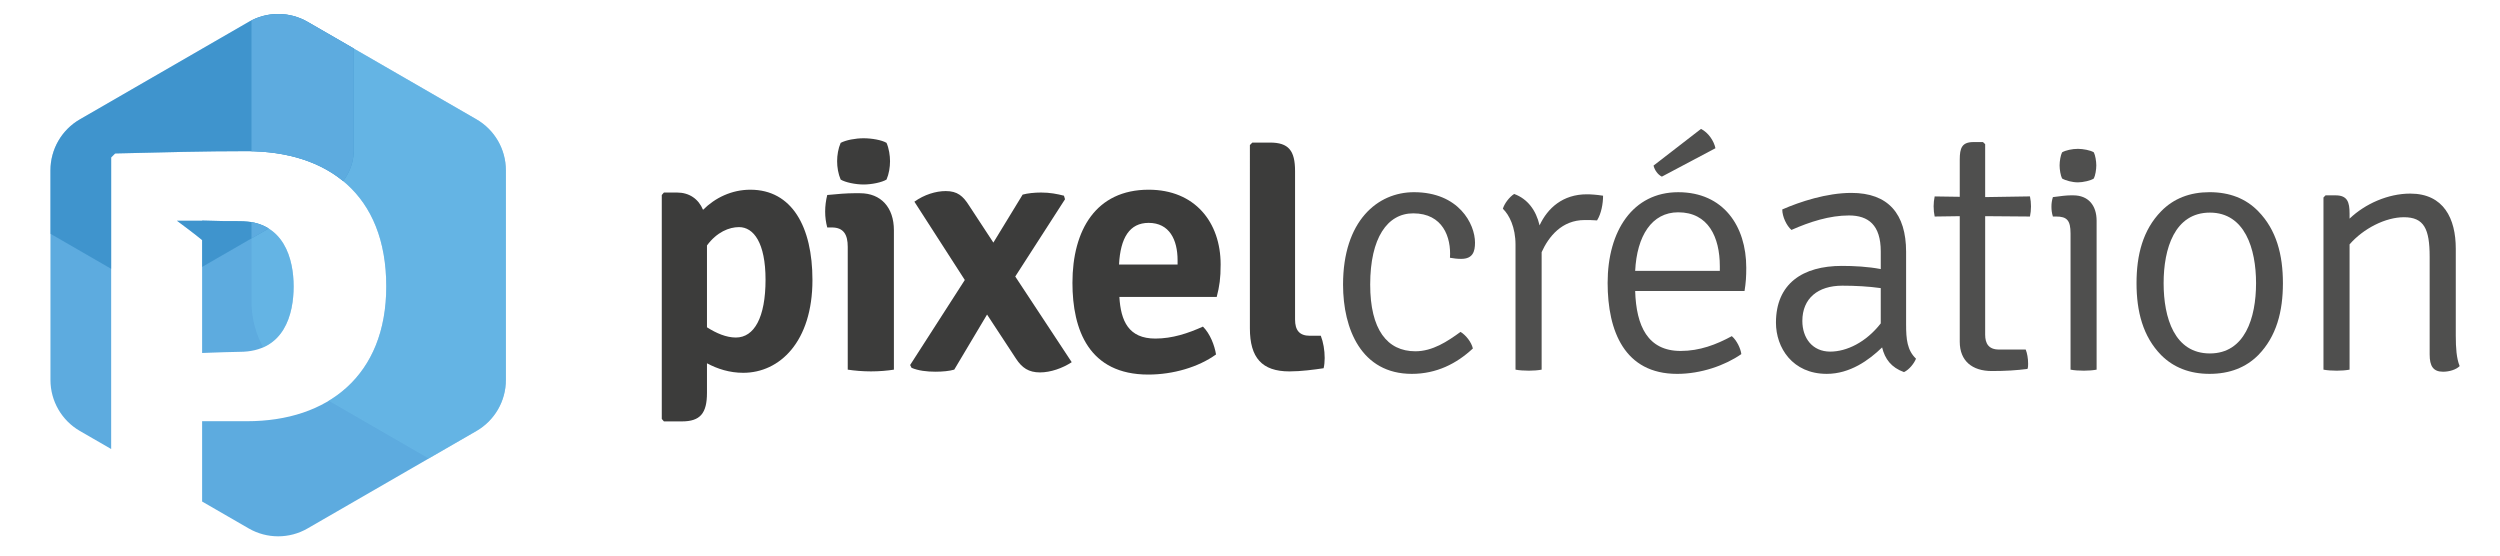 <?xml version="1.0" encoding="utf-8"?>
<!-- Generator: Adobe Illustrator 16.0.0, SVG Export Plug-In . SVG Version: 6.00 Build 0)  -->
<!DOCTYPE svg PUBLIC "-//W3C//DTD SVG 1.0//EN" "http://www.w3.org/TR/2001/REC-SVG-20010904/DTD/svg10.dtd">
<svg version="1.0" id="Calque_1" xmlns="http://www.w3.org/2000/svg" xmlns:xlink="http://www.w3.org/1999/xlink" x="0px" y="0px"
	 width="180px" height="40px" viewBox="0 0 180 40" enable-background="new 0 0 180 40" xml:space="preserve">
<path fill="#3C3C3B" d="M53.514,26.842c-0.985,0-1.851-0.279-2.612-0.685v2.128c0,1.47-0.482,2.056-1.805,2.056h-1.295l-0.154-0.178
	V14.04l0.154-0.178h0.939c0.886,0,1.549,0.458,1.878,1.245c0.865-0.864,2.059-1.448,3.406-1.448c2.995,0,4.471,2.667,4.471,6.502
	C58.497,24.605,56.134,26.842,53.514,26.842z M50.902,17.672v5.893c0.681,0.433,1.393,0.737,2.081,0.737
	c1.322,0,2.136-1.445,2.136-4.164c0-2.668-0.865-3.786-1.909-3.786C52.5,16.352,51.613,16.707,50.902,17.672z"/>
<path fill="#3C3C3B" d="M64.361,26.614c-0.454,0.075-1.065,0.126-1.651,0.126c-0.583,0-1.191-0.051-1.673-0.126v-8.841
	c0-0.862-0.282-1.396-1.144-1.396h-0.332c-0.099-0.381-0.15-0.737-0.15-1.143c0-0.382,0.052-0.812,0.15-1.194
	c0.711-0.075,1.449-0.128,1.933-0.128h0.429c1.499,0,2.438,1.017,2.438,2.667V26.614z M60.528,10.286
	c0.383-0.203,1.065-0.331,1.652-0.331c0.583,0,1.319,0.128,1.65,0.331c0.176,0.406,0.252,0.914,0.252,1.321
	c0,0.431-0.077,0.913-0.252,1.321c-0.331,0.204-1.067,0.356-1.65,0.356c-0.587,0-1.323-0.153-1.652-0.356
	c-0.177-0.408-0.255-0.89-0.255-1.321S60.351,10.692,60.528,10.286z"/>
<path fill="#3C3C3B" d="M74.957,13.862c0.633,0,1.167,0.103,1.648,0.229l0.076,0.254l-3.583,5.564l4.066,6.169
	c-0.661,0.434-1.525,0.736-2.283,0.736c-0.816,0-1.298-0.33-1.729-0.99l-2.084-3.176l-2.362,3.965c-0.332,0.1-0.838,0.15-1.348,0.15
	c-0.634,0-1.245-0.075-1.725-0.279l-0.104-0.202l3.937-6.123l-3.63-5.638c0.709-0.508,1.547-0.764,2.258-0.764
	c0.841,0,1.247,0.357,1.679,1.041l1.75,2.669l2.107-3.455C73.988,13.912,74.498,13.862,74.957,13.862z"/>
<path fill="#3C3C3B" d="M80.595,21.379c0.101,1.729,0.659,2.998,2.593,2.998c1.217,0,2.359-0.38,3.424-0.862
	c0.51,0.506,0.837,1.346,0.942,2.006c-1.271,0.916-3.099,1.448-4.876,1.448c-4.267,0-5.462-3.202-5.462-6.605
	c0-3.809,1.7-6.705,5.487-6.705c3.326,0,5.183,2.338,5.183,5.385c0,0.99-0.08,1.549-0.282,2.335H80.595z M80.57,19.044h4.216V18.74
	c0-1.473-0.585-2.693-2.083-2.693C81.332,16.047,80.67,17.114,80.57,19.044z"/>
<path fill="#3C3C3B" d="M95.098,24.175c0.178,0.456,0.279,1.042,0.279,1.601c0,0.255-0.025,0.531-0.077,0.737
	c-0.685,0.102-1.626,0.228-2.461,0.228c-1.982,0-2.847-0.988-2.847-3.099V10.443l0.177-0.178h1.272c1.346,0,1.803,0.584,1.803,2.057
	v10.684c0,0.761,0.306,1.169,1.068,1.169H95.098z"/>
<path opacity="0.9" fill="#3C3C3B" d="M101.753,15.361c-1.856,0-3.099,1.753-3.099,5.131c0,3.229,1.218,4.8,3.252,4.8
	c1.244,0,2.309-0.71,3.253-1.396c0.378,0.228,0.785,0.735,0.888,1.194c-1.169,1.092-2.617,1.828-4.397,1.828
	c-3.631,0-4.95-3.227-4.95-6.426c0-4.598,2.488-6.654,5.104-6.654c3.229,0,4.397,2.286,4.397,3.632c0,0.635-0.153,1.169-0.992,1.169
	c-0.281,0-0.508-0.028-0.812-0.08C104.496,17.089,103.889,15.361,101.753,15.361z"/>
<path opacity="0.9" fill="#3C3C3B" d="M109.02,13.965c0.964,0.354,1.575,1.167,1.829,2.261c0.58-1.247,1.676-2.236,3.4-2.236
	c0.282,0,0.688,0.025,1.172,0.101c0,0.584-0.131,1.295-0.433,1.778c-0.307-0.026-0.61-0.026-0.89-0.026
	c-1.651,0-2.593,1.193-3.1,2.311v8.46c-0.255,0.049-0.583,0.075-0.914,0.075c-0.381,0-0.709-0.026-0.967-0.075v-8.993
	c0-1.27-0.457-2.158-0.911-2.591C108.309,14.675,108.661,14.192,109.02,13.965z"/>
<path opacity="0.9" fill="#3C3C3B" d="M117.732,20.95c0.076,2.54,0.914,4.318,3.274,4.318c1.374,0,2.567-0.458,3.685-1.066
	c0.356,0.305,0.636,0.889,0.685,1.293c-1.166,0.812-2.894,1.424-4.621,1.424c-3.786,0-5.006-3.074-5.006-6.554
	c0-3.758,1.829-6.526,5.082-6.526s4.9,2.438,4.9,5.436c0,0.636-0.026,1.066-0.124,1.676H117.732z M117.732,19.502h6.095v-0.333
	c0-2.107-0.838-3.883-2.996-3.883C118.926,15.286,117.857,16.987,117.732,19.502z"/>
<path opacity="0.9" fill="#3C3C3B" d="M137.087,26.792c-0.915-0.331-1.372-0.941-1.575-1.779c-0.941,0.915-2.311,1.905-3.985,1.905
	c-2.465,0-3.658-1.881-3.658-3.684c0-2.819,1.93-4.089,4.747-4.089c0.866,0,1.882,0.052,2.799,0.228v-1.268
	c0-1.907-0.894-2.592-2.289-2.592c-1.394,0-2.818,0.456-4.141,1.042c-0.355-0.305-0.662-0.965-0.662-1.474
	c1.272-0.558,3.204-1.192,4.977-1.192c2.646,0,3.94,1.497,3.94,4.242v5.229c0,1.069,0.077,1.856,0.712,2.465
	C137.823,26.157,137.467,26.614,137.087,26.792z M135.414,23.285v-2.541c-0.868-0.124-1.859-0.175-2.769-0.175
	c-1.755,0-2.876,0.914-2.876,2.538c0,1.22,0.713,2.209,2.008,2.209C132.946,25.316,134.343,24.657,135.414,23.285z"/>
<path opacity="0.9" fill="#3C3C3B" d="M146.231,14.853c0,0.28-0.024,0.482-0.074,0.737l-3.225-0.026v8.535
	c0,0.634,0.254,1.067,0.99,1.067h1.928c0.104,0.252,0.175,0.634,0.175,1.016c0,0.125,0,0.279-0.047,0.381
	c-0.787,0.101-1.576,0.151-2.564,0.151c-1.424,0-2.312-0.734-2.312-2.108v-9.042l-1.806,0.026c-0.048-0.255-0.075-0.458-0.075-0.737
	c0-0.253,0.027-0.455,0.075-0.711l1.806,0.027V11.5c0-0.838,0.15-1.271,0.989-1.271h0.684l0.157,0.151v3.811l3.225-0.051
	C146.207,14.397,146.231,14.599,146.231,14.853z"/>
<path opacity="0.9" fill="#3C3C3B" d="M150.956,26.614c-0.254,0.049-0.582,0.075-0.913,0.075c-0.381,0-0.71-0.026-0.964-0.075
	v-9.806c0-0.939-0.255-1.219-1.043-1.219h-0.228c-0.077-0.255-0.104-0.458-0.104-0.711c0-0.228,0.027-0.431,0.104-0.686
	c0.555-0.076,0.988-0.127,1.271-0.127h0.2c1.07,0,1.677,0.712,1.677,1.829V26.614z M148.469,10.97
	c0.254-0.153,0.738-0.253,1.145-0.253c0.353,0,0.914,0.101,1.142,0.253c0.104,0.206,0.178,0.636,0.178,0.94s-0.074,0.736-0.178,0.94
	c-0.204,0.152-0.789,0.28-1.142,0.28c-0.406,0-0.891-0.128-1.145-0.28c-0.105-0.205-0.178-0.636-0.178-0.94
	S148.363,11.176,148.469,10.97z"/>
<path opacity="0.9" fill="#3C3C3B" d="M162.59,25.571c-0.889,0.89-2.056,1.347-3.504,1.347c-1.421,0-2.59-0.457-3.48-1.347
	c-1.32-1.347-1.776-3.148-1.776-5.183c0-2.033,0.456-3.833,1.776-5.181c0.891-0.913,2.06-1.37,3.48-1.37
	c1.448,0,2.615,0.457,3.504,1.37c1.319,1.347,1.78,3.148,1.78,5.181C164.37,22.423,163.909,24.225,162.59,25.571z M159.113,25.448
	c2.513,0,3.323-2.544,3.323-5.06c0-2.489-0.811-5.08-3.323-5.08c-2.542,0-3.332,2.59-3.332,5.08
	C155.781,22.904,156.571,25.448,159.113,25.448z"/>
<path opacity="0.9" fill="#3C3C3B" d="M176.817,24.201c0,0.836,0.049,1.599,0.278,2.158c-0.255,0.255-0.739,0.405-1.193,0.405
	c-0.712,0-0.967-0.405-0.967-1.244v-7.036c0-2.006-0.404-2.844-1.854-2.844c-1.319,0-2.921,0.812-3.912,1.956v9.018
	c-0.252,0.049-0.584,0.075-0.915,0.075c-0.38,0-0.712-0.026-0.964-0.075V14.219l0.15-0.154h0.716c0.861,0,1.013,0.483,1.013,1.321
	v0.356c1.116-1.067,2.771-1.803,4.369-1.803c2.41,0,3.278,1.803,3.278,3.96V24.201z"/>
<path opacity="0.9" fill="#3C3C3B" d="M122.474,9.28c0.526,0.271,0.927,0.857,1.038,1.392l-3.857,2.045
	c-0.296-0.139-0.528-0.481-0.6-0.795L122.474,9.28z"/>
<g>
	<g>
		<defs>
			<path id="SVGID_1_" d="M17.256,25.332c3.231,0,3.885-2.741,3.885-4.708c0-1.922-0.654-4.704-3.885-4.704
				c-0.861,0-1.598,0-2.704-0.043v0.017h-1.809c0,0,1.424,1.055,1.809,1.392v8.129C15.696,25.375,16.804,25.332,17.256,25.332z
				 M34.304,8.592L22.146,1.574c-1.309-0.757-2.927-0.757-4.238,0L5.751,8.594c-1.31,0.755-2.118,2.154-2.118,3.667v15.098
				c0,1.514,0.808,2.914,2.118,3.67l2.253,1.301V11.335l0.286-0.286c3.519-0.082,6.383-0.164,9.495-0.164
				c5.812,0,10.027,3.11,10.027,9.739c0,6.425-4.215,9.703-10.027,9.703h-3.233v5.784l3.355,1.936c0.657,0.38,1.39,0.568,2.12,0.568
				c0.732,0,1.463-0.188,2.119-0.568l12.158-7.018c1.31-0.756,2.119-2.156,2.119-3.67V12.261
				C36.422,10.748,35.614,9.349,34.304,8.592z"/>
		</defs>
		<clipPath id="SVGID_2_">
			<use xlink:href="#SVGID_1_"  overflow="visible"/>
		</clipPath>
		<g clip-path="url(#SVGID_2_)">
			<path fill="#5DABDF" d="M34.304,8.592L22.146,1.574c-1.309-0.757-2.927-0.757-4.238,0L5.751,8.594
				c-1.31,0.755-2.118,2.154-2.118,3.667v15.098c0,1.514,0.808,2.914,2.118,3.67l12.156,7.018c0.657,0.38,1.39,0.568,2.12,0.568
				c0.732,0,1.463-0.188,2.119-0.568l12.158-7.018c1.31-0.756,2.119-2.156,2.119-3.67V12.261
				C36.422,10.748,35.614,9.349,34.304,8.592"/>
			<path opacity="0.5" fill="#6DBEEB" d="M34.304,8.592L22.146,1.574c-1.244-0.719-2.761-0.746-4.035-0.101v20.278
				c0,2.41,1.289,4.636,3.376,5.843l9.381,5.418l3.435-1.982c1.31-0.756,2.119-2.156,2.119-3.67V12.261
				C36.422,10.748,35.614,9.349,34.304,8.592"/>
			<path opacity="0.5" fill="#227FBD" d="M22.146,1.574c-1.309-0.757-2.927-0.757-4.238,0L5.75,8.594
				c-1.307,0.755-2.117,2.154-2.117,3.667v4.571l5.675,3.278c0.572,0.329,1.21,0.493,1.85,0.493c0.637,0,1.279-0.165,1.851-0.493
				l10.616-6.129c1.145-0.662,1.852-1.883,1.852-3.205V3.493L22.146,1.574z"/>
			<path fill="#5DABDF" d="M21.416,1.249c-0.089-0.03-0.175-0.062-0.265-0.09c-0.112-0.03-0.226-0.05-0.343-0.071
				c-0.056-0.011-0.114-0.026-0.169-0.034c-0.139-0.02-0.28-0.03-0.417-0.035c-0.034,0-0.064-0.005-0.099-0.007
				c-0.156-0.001-0.317,0.004-0.474,0.018c-0.013,0.003-0.023,0.003-0.037,0.003c-0.516,0.053-1.023,0.201-1.501,0.44v15.689
				l5.514-3.18c1.145-0.662,1.849-1.883,1.849-3.205V3.493l-3.329-1.919c-0.161-0.094-0.323-0.172-0.488-0.243
				C21.578,1.299,21.497,1.275,21.416,1.249"/>
		</g>
	</g>
</g>
</svg>
